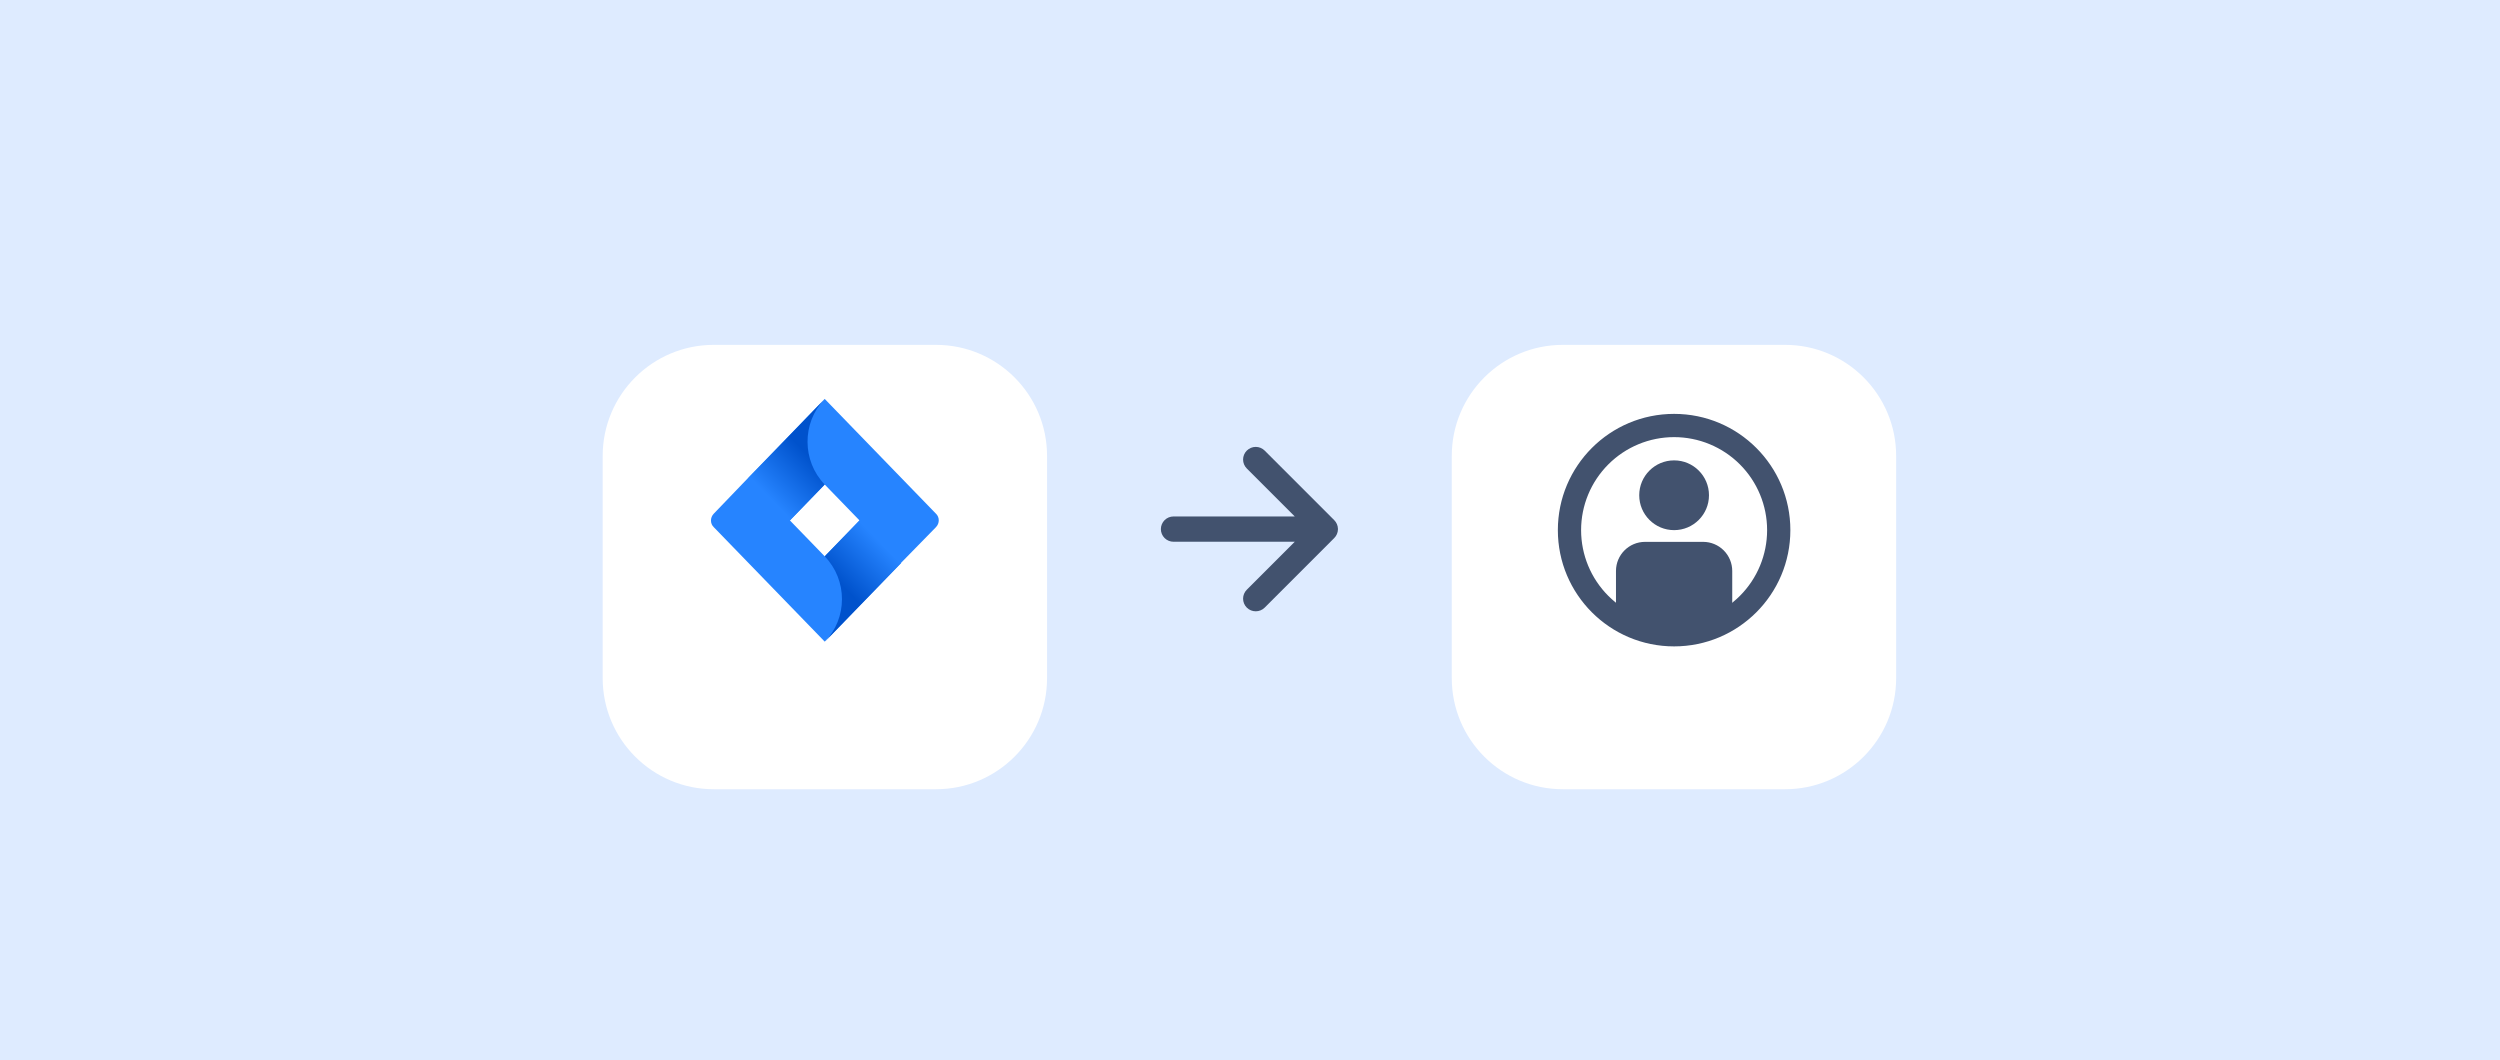 <svg width="448" height="190" viewBox="0 0 448 190" fill="none" xmlns="http://www.w3.org/2000/svg">
<rect width="448" height="190" fill="#DEEBFF"/>
<g filter="url(#filter0_dd)">
<path d="M108 74.908C108 63.913 116.913 55 127.908 55H167.724C178.719 55 187.632 63.913 187.632 74.908V114.724C187.632 125.719 178.719 134.632 167.724 134.632H127.908C116.913 134.632 108 125.719 108 114.724V74.908Z" fill="white"/>
</g>
<rect width="49.77" height="49.77" transform="translate(122.931 69.931)" fill="white" fill-opacity="0.01"/>
<path d="M167.725 92.054L149.57 73.325L147.788 71.486L134.144 85.562L127.907 92.054C127.239 92.743 127.239 93.835 127.907 94.467L140.381 107.336L147.788 114.977L161.432 100.902L161.655 100.672L167.725 94.467C168.393 93.778 168.393 92.686 167.725 92.054ZM147.788 99.695L141.551 93.26L147.788 86.826L154.025 93.26L147.788 99.695Z" fill="#2684FF"/>
<path d="M147.788 86.826C143.723 82.632 143.667 75.795 147.732 71.544L134.144 85.619L141.551 93.26L147.788 86.826Z" fill="url(#paint0_linear)"/>
<path d="M154.081 93.203L147.788 99.695C151.909 103.947 151.909 110.783 147.788 115.035L161.487 100.902L154.081 93.203Z" fill="url(#paint1_linear)"/>
<rect width="54.395" height="54.395" transform="translate(196.697 67.618)" fill="white" fill-opacity="0.01"/>
<path fill-rule="evenodd" clip-rule="evenodd" d="M223.425 80.748C223.215 80.958 223.048 81.208 222.934 81.483C222.819 81.758 222.761 82.053 222.761 82.35C222.761 82.648 222.819 82.943 222.934 83.218C223.048 83.493 223.215 83.743 223.425 83.953L232.022 92.549H210.296C209.695 92.549 209.118 92.788 208.693 93.213C208.268 93.638 208.029 94.215 208.029 94.816C208.029 95.417 208.268 95.993 208.693 96.418C209.118 96.844 209.695 97.082 210.296 97.082H232.022L223.425 105.679C223.215 105.889 223.048 106.139 222.934 106.414C222.819 106.689 222.761 106.984 222.761 107.281C222.761 107.579 222.819 107.874 222.934 108.149C223.048 108.424 223.215 108.673 223.425 108.884C224.309 109.767 225.746 109.767 226.632 108.884L239.095 96.418C239.506 96.009 239.744 95.458 239.76 94.879V94.75C239.743 94.172 239.506 93.622 239.095 93.213L226.632 80.748C226.422 80.537 226.172 80.37 225.897 80.256C225.622 80.142 225.327 80.083 225.029 80.083C224.731 80.083 224.436 80.142 224.161 80.256C223.886 80.37 223.636 80.537 223.425 80.748Z" fill="#42526E"/>
<g filter="url(#filter1_dd)">
<path d="M260.158 74.908C260.158 63.913 269.071 55 280.065 55H319.881C330.876 55 339.789 63.913 339.789 74.908V114.724C339.789 125.719 330.876 134.632 319.881 134.632H280.065C269.071 134.632 260.158 125.719 260.158 114.724V74.908Z" fill="white"/>
</g>
<rect width="50" height="50" transform="translate(275 70)" fill="white" fill-opacity="0.01"/>
<path fill-rule="evenodd" clip-rule="evenodd" d="M305.208 97.102H294.792C291.917 97.102 289.583 99.435 289.583 102.317V110.604C292.663 112.672 296.29 113.773 300 113.769C303.71 113.774 307.337 112.672 310.417 110.604V102.317C310.417 100.935 309.869 99.609 308.892 98.631C307.915 97.653 306.59 97.103 305.208 97.102Z" fill="#42526E"/>
<path d="M300 95C303.452 95 306.25 92.202 306.25 88.75C306.25 85.298 303.452 82.5 300 82.5C296.548 82.5 293.75 85.298 293.75 88.75C293.75 92.202 296.548 95 300 95Z" fill="#42526E"/>
<path d="M300 111.667C304.42 111.667 308.659 109.911 311.785 106.785C314.911 103.66 316.667 99.42 316.667 95C316.667 90.58 314.911 86.341 311.785 83.215C308.659 80.089 304.42 78.333 300 78.333C295.58 78.333 291.34 80.089 288.215 83.215C285.089 86.341 283.333 90.58 283.333 95C283.333 99.42 285.089 103.66 288.215 106.785C291.34 109.911 295.58 111.667 300 111.667ZM300 115.833C288.494 115.833 279.167 106.506 279.167 95C279.167 83.494 288.494 74.167 300 74.167C311.506 74.167 320.833 83.494 320.833 95C320.833 106.506 311.506 115.833 300 115.833Z" fill="#42526E"/>
<defs>
<filter id="filter0_dd" x="96.668" y="50.467" width="102.296" height="102.296" filterUnits="userSpaceOnUse" color-interpolation-filters="sRGB">
<feFlood flood-opacity="0" result="BackgroundImageFix"/>
<feColorMatrix in="SourceAlpha" type="matrix" values="0 0 0 0 0 0 0 0 0 0 0 0 0 0 0 0 0 0 127 0"/>
<feOffset/>
<feGaussianBlur stdDeviation="1.133"/>
<feColorMatrix type="matrix" values="0 0 0 0 0.035 0 0 0 0 0.118 0 0 0 0 0.259 0 0 0 0.31 0"/>
<feBlend mode="normal" in2="BackgroundImageFix" result="effect1_dropShadow"/>
<feColorMatrix in="SourceAlpha" type="matrix" values="0 0 0 0 0 0 0 0 0 0 0 0 0 0 0 0 0 0 127 0"/>
<feOffset dy="6.799"/>
<feGaussianBlur stdDeviation="5.666"/>
<feColorMatrix type="matrix" values="0 0 0 0 0.035 0 0 0 0 0.118 0 0 0 0 0.259 0 0 0 0.2 0"/>
<feBlend mode="normal" in2="effect1_dropShadow" result="effect2_dropShadow"/>
<feBlend mode="normal" in="SourceGraphic" in2="effect2_dropShadow" result="shape"/>
</filter>
<filter id="filter1_dd" x="248.825" y="50.467" width="102.296" height="102.296" filterUnits="userSpaceOnUse" color-interpolation-filters="sRGB">
<feFlood flood-opacity="0" result="BackgroundImageFix"/>
<feColorMatrix in="SourceAlpha" type="matrix" values="0 0 0 0 0 0 0 0 0 0 0 0 0 0 0 0 0 0 127 0"/>
<feOffset/>
<feGaussianBlur stdDeviation="1.133"/>
<feColorMatrix type="matrix" values="0 0 0 0 0.035 0 0 0 0 0.118 0 0 0 0 0.259 0 0 0 0.31 0"/>
<feBlend mode="normal" in2="BackgroundImageFix" result="effect1_dropShadow"/>
<feColorMatrix in="SourceAlpha" type="matrix" values="0 0 0 0 0 0 0 0 0 0 0 0 0 0 0 0 0 0 127 0"/>
<feOffset dy="6.799"/>
<feGaussianBlur stdDeviation="5.666"/>
<feColorMatrix type="matrix" values="0 0 0 0 0.035 0 0 0 0 0.118 0 0 0 0 0.259 0 0 0 0.2 0"/>
<feBlend mode="normal" in2="effect1_dropShadow" result="effect2_dropShadow"/>
<feBlend mode="normal" in="SourceGraphic" in2="effect2_dropShadow" result="shape"/>
</filter>
<linearGradient id="paint0_linear" x1="146.696" y1="80.302" x2="137.713" y2="89.009" gradientUnits="userSpaceOnUse">
<stop offset="0.176" stop-color="#0052CC"/>
<stop offset="1" stop-color="#2684FF"/>
</linearGradient>
<linearGradient id="paint1_linear" x1="149.002" y1="106.118" x2="157.966" y2="97.428" gradientUnits="userSpaceOnUse">
<stop offset="0.176" stop-color="#0052CC"/>
<stop offset="1" stop-color="#2684FF"/>
</linearGradient>
</defs>
</svg>
